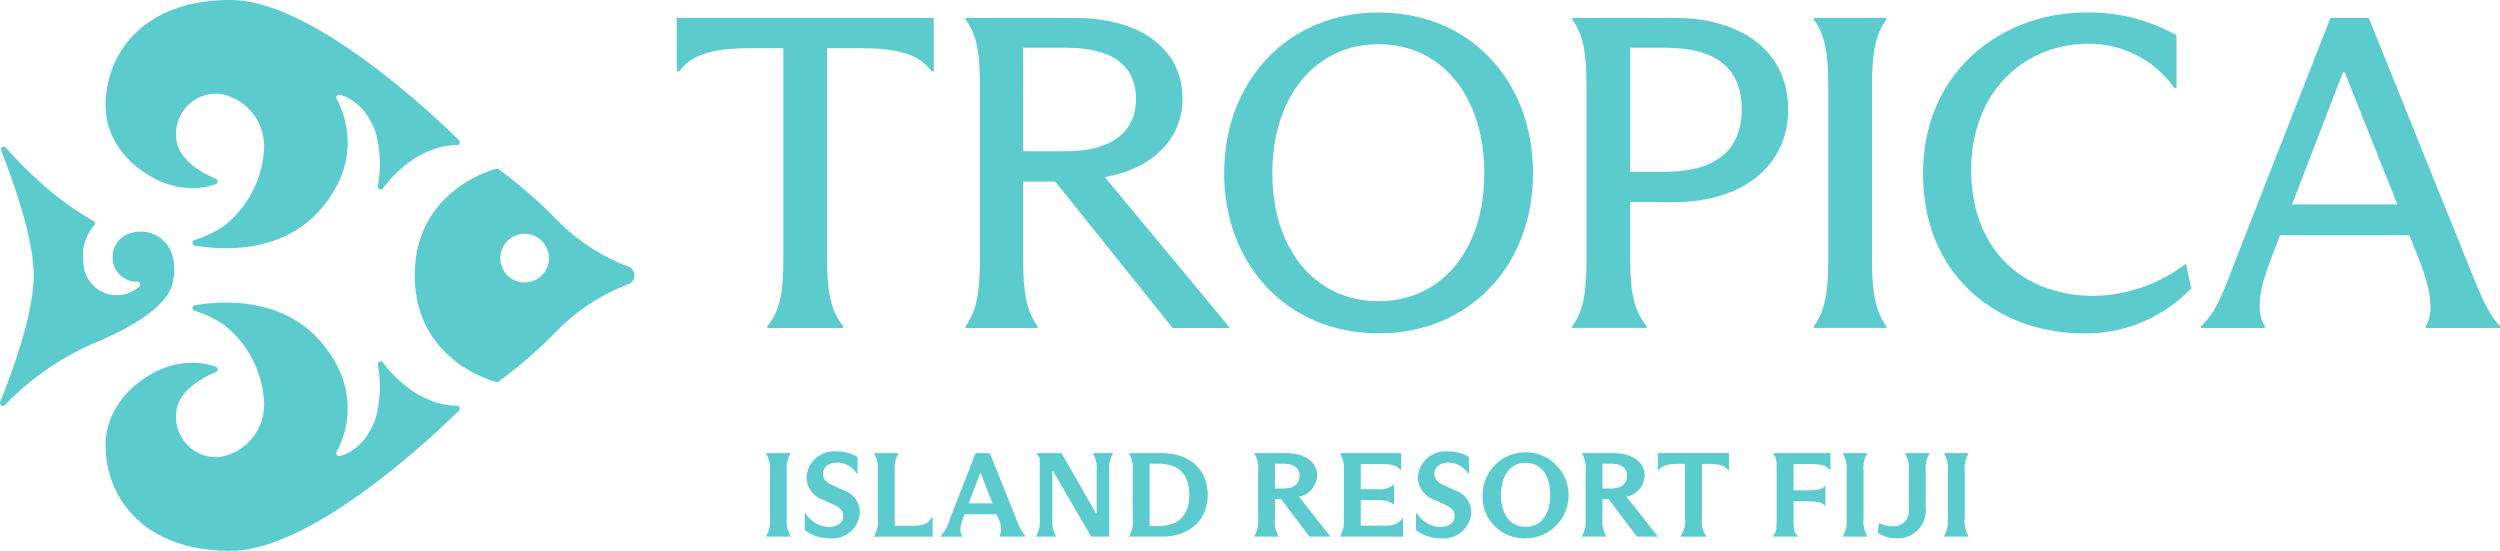 <svg xmlns="http://www.w3.org/2000/svg" xmlns:xlink="http://www.w3.org/1999/xlink" id="Group_2759" data-name="Group 2759" width="254.172" height="56" viewBox="0 0 254.172 56"><defs><clipPath id="clip-path"><rect id="Rectangle_726" data-name="Rectangle 726" width="254.172" height="56" fill="#5bcbcd"></rect></clipPath></defs><g id="Group_2758" data-name="Group 2758" clip-path="url(#clip-path)"><path id="Path_1647" data-name="Path 1647" d="M542.885,45.431c1.316-1.588,1.633-3.493,1.633-6.85V17.168h-3.493c-3.992,0-6.034.817-7.077,2.359h-.272V14.083h26.131v5.444h-.227c-1.043-1.543-3.04-2.359-7.077-2.359h-3.539V38.58c0,3.357.363,5.262,1.633,6.85v.182h-7.712Z" transform="translate(-464.875 -12.267)" fill="#5bcbcd"></path><path id="Path_1648" data-name="Path 1648" d="M788.308,45.521v.091h-5.762l-11.931-14.88h-3.266v7.8c0,3.448.318,5.308,1.452,6.9v.182h-7.3v-.182c1.134-1.588,1.452-3.448,1.452-6.9V21.024c0-3.221-.272-5.217-1.452-6.759v-.182h11.024c6.941,0,11.024,3.312,11.024,8.211,0,3.992-2.9,7.077-7.894,7.984ZM767.349,27.647H771.7c4.718,0,7.122-2.042,7.122-5.308,0-3.448-2.45-5.217-7.077-5.217h-4.4Z" transform="translate(-663.326 -12.267)" fill="#5bcbcd"></path><path id="Path_1649" data-name="Path 1649" d="M965.421,26.192c0-9.391,6.488-16.332,15.7-16.332,9.3,0,15.7,6.941,15.7,16.332s-6.442,16.286-15.7,16.286c-9.209,0-15.7-6.9-15.7-16.286m26.448,0c0-7.758-4.31-13.111-10.752-13.111s-10.8,5.353-10.8,13.111,4.355,13.02,10.8,13.02,10.752-5.262,10.752-13.02" transform="translate(-840.96 -8.589)" fill="#5bcbcd"></path><path id="Path_1650" data-name="Path 1650" d="M1245.8,32.818v5.807c0,3.312.363,5.217,1.678,6.8v.181H1239.9V45.43c1.179-1.588,1.452-3.493,1.452-6.8V21.068c0-3.312-.272-5.262-1.452-6.8v-.182h10.343c6.941,0,11.614,3.448,11.614,9.3,0,5.761-4.673,9.436-11.614,9.436Zm0-15.7V29.733h3.538c4.9,0,7.8-2,7.8-6.351,0-4.4-2.9-6.261-7.8-6.261Z" transform="translate(-1080.057 -12.267)" fill="#5bcbcd"></path><path id="Path_1651" data-name="Path 1651" d="M1430.561,45.431c1.134-1.588,1.452-3.493,1.452-6.8V21.069c0-3.312-.318-5.262-1.452-6.8v-.181h7.349v.181c-1.134,1.542-1.451,3.493-1.451,6.8V38.626c0,3.312.317,5.217,1.451,6.8v.182h-7.349Z" transform="translate(-1246.135 -12.267)" fill="#5bcbcd"></path><path id="Path_1652" data-name="Path 1652" d="M1516.565,26.237c0-10.434,8.075-16.377,16.559-16.377a18.1,18.1,0,0,1,9.209,2.314v5.353h-.227a10.591,10.591,0,0,0-8.71-4.491c-6.624,0-11.931,4.99-11.931,12.793,0,8.393,5.489,12.838,12.43,12.838a15.736,15.736,0,0,0,9.391-3.266l.545,2.5a14.746,14.746,0,0,1-10.934,4.582c-8.619,0-16.332-5.761-16.332-16.241" transform="translate(-1321.052 -8.589)" fill="#5bcbcd"></path><path id="Path_1653" data-name="Path 1653" d="M1762.655,38.4c1.316,3.221,2.087,5.444,3.539,7.032v.182h-7.531v-.182c.907-1.543.408-3.992-.726-6.85l-.953-2.4h-13.156l-.953,2.5c-1.134,2.949-1.542,5.217-.589,6.759v.182H1735.8v-.182c1.633-1.543,2.4-3.811,3.538-6.8l9.617-24.543h3.9Zm-17.6-5.353h10.706l-5.353-13.428h-.182Z" transform="translate(-1512.023 -12.267)" fill="#5bcbcd"></path><path id="Path_1654" data-name="Path 1654" d="M604.294,365.78a3.043,3.043,0,0,0,.366-1.771v-4.837a3,3,0,0,0-.366-1.759v-.061h2.455v.061a2.907,2.907,0,0,0-.366,1.759v4.837a2.95,2.95,0,0,0,.366,1.771v.061h-2.455Z" transform="translate(-526.389 -311.284)" fill="#5bcbcd"></path><path id="Path_1655" data-name="Path 1655" d="M634.611,364.027v-1.734h.073a2.912,2.912,0,0,0,2.381,1.417c.708,0,1.466-.33,1.466-1.124,0-.562-.379-.879-1-1.16l-1.087-.5a2.447,2.447,0,0,1-1.649-2.26,2.8,2.8,0,0,1,3.066-2.638,4.015,4.015,0,0,1,2.125.562v1.7h-.073a2.344,2.344,0,0,0-2-1.123c-.794,0-1.441.391-1.441,1.148,0,.5.318.843,1,1.16l1.173.537a2.347,2.347,0,0,1,1.576,2.211,2.8,2.8,0,0,1-3.078,2.638,4.236,4.236,0,0,1-2.528-.831" transform="translate(-552.798 -310.129)" fill="#5bcbcd"></path><path id="Path_1656" data-name="Path 1656" d="M689.428,365.78a3.081,3.081,0,0,0,.366-1.783v-4.763a3.053,3.053,0,0,0-.366-1.82v-.061h2.455v.061a3.053,3.053,0,0,0-.366,1.82v5.5h1.869c.977,0,1.551-.171,1.893-.867h.086v1.979h-5.936Z" transform="translate(-600.548 -311.284)" fill="#5bcbcd"></path><path id="Path_1657" data-name="Path 1657" d="M749.577,363.947a5.763,5.763,0,0,0,.965,1.832v.061h-2.6v-.061a2.166,2.166,0,0,0-.159-1.808l-.159-.4h-3.261l-.146.378c-.305.806-.391,1.392-.086,1.832v.061h-2.186v-.061a4.556,4.556,0,0,0,.94-1.783l2.6-6.644h1.441Zm-4.8-1.49H747.2l-1.185-3.066h-.073Z" transform="translate(-646.294 -311.283)" fill="#5bcbcd"></path><path id="Path_1658" data-name="Path 1658" d="M817.14,365.78a3.142,3.142,0,0,0,.367-1.832v-6.082l-.318-.476v-.037h2.528l3.505,6.107h.073v-4.238a3.052,3.052,0,0,0-.366-1.807v-.061h2.015v.061a2.962,2.962,0,0,0-.366,1.807v6.62h-1.844l-3.871-6.656h-.073v4.763a3.048,3.048,0,0,0,.366,1.832v.061H817.14Z" transform="translate(-711.796 -311.284)" fill="#5bcbcd"></path><path id="Path_1659" data-name="Path 1659" d="M890.788,359.161a2.844,2.844,0,0,0-.366-1.747v-.061H893.7c2.907,0,4.714,1.673,4.714,4.238s-1.808,4.25-4.714,4.25h-3.273v-.061a2.919,2.919,0,0,0,.366-1.832Zm1.722,5.606h.843c1.869,0,3.188-.843,3.188-3.175s-1.319-3.163-3.188-3.163h-.843Z" transform="translate(-775.63 -311.284)" fill="#5bcbcd"></path><path id="Path_1660" data-name="Path 1660" d="M997.039,365.817v.025h-2.125l-2.87-3.811h-.635v1.942a3.01,3.01,0,0,0,.366,1.808v.061h-2.443v-.061a3.006,3.006,0,0,0,.366-1.808v-4.812a2.8,2.8,0,0,0-.366-1.747v-.061h3.2c1.905,0,3.164.879,3.164,2.284a2.272,2.272,0,0,1-1.845,2.149Zm-5.63-4.861h.879c1.014,0,1.624-.488,1.624-1.307s-.647-1.221-1.6-1.221h-.9Z" transform="translate(-861.789 -311.284)" fill="#5bcbcd"></path><path id="Path_1661" data-name="Path 1661" d="M1063.316,363.973v1.869h-6.376v-.061a3.07,3.07,0,0,0,.367-1.832v-4.787a2.977,2.977,0,0,0-.367-1.747v-.061h6.193v1.7h-.073c-.354-.415-.806-.586-1.881-.586h-2.15v2.553h1.649a2.133,2.133,0,0,0,1.661-.452h.074v2h-.074c-.293-.293-.708-.44-1.661-.44h-1.649v2.6h2.345c.953,0,1.49-.146,1.868-.757Z" transform="translate(-920.681 -311.284)" fill="#5bcbcd"></path><path id="Path_1662" data-name="Path 1662" d="M1116.741,364.027v-1.734h.073a2.913,2.913,0,0,0,2.382,1.417c.708,0,1.465-.33,1.465-1.124,0-.562-.379-.879-1-1.16l-1.087-.5a2.447,2.447,0,0,1-1.648-2.26,2.8,2.8,0,0,1,3.065-2.638,4.013,4.013,0,0,1,2.125.562v1.7h-.073a2.343,2.343,0,0,0-2-1.123c-.794,0-1.441.391-1.441,1.148,0,.5.318.843,1,1.16l1.172.537a2.347,2.347,0,0,1,1.575,2.211,2.8,2.8,0,0,1-3.078,2.638,4.237,4.237,0,0,1-2.528-.831" transform="translate(-972.772 -310.129)" fill="#5bcbcd"></path><path id="Path_1663" data-name="Path 1663" d="M1169.208,360.448a4.373,4.373,0,1,1,4.372,4.409,4.22,4.22,0,0,1-4.372-4.409m6.876,0c0-1.966-.916-3.261-2.5-3.261s-2.5,1.295-2.5,3.261.916,3.237,2.5,3.237,2.5-1.27,2.5-3.237" transform="translate(-1018.476 -310.129)" fill="#5bcbcd"></path><path id="Path_1664" data-name="Path 1664" d="M1255.334,365.817v.025h-2.125l-2.87-3.811h-.635v1.942a3.005,3.005,0,0,0,.366,1.808v.061h-2.443v-.061a3.009,3.009,0,0,0,.367-1.808v-4.812a2.8,2.8,0,0,0-.367-1.747v-.061h3.2c1.905,0,3.163.879,3.163,2.284a2.272,2.272,0,0,1-1.844,2.149Zm-5.63-4.861h.879c1.014,0,1.624-.488,1.624-1.307s-.647-1.221-1.6-1.221h-.9Z" transform="translate(-1086.785 -311.284)" fill="#5bcbcd"></path><path id="Path_1665" data-name="Path 1665" d="M1309.816,365.78a2.608,2.608,0,0,0,.427-1.8v-5.533h-.769c-1.062,0-1.624.22-1.905.647h-.073v-1.747h7.219V359.1h-.074c-.293-.427-.843-.647-1.905-.647h-.769v5.533a2.608,2.608,0,0,0,.427,1.8v.061h-2.577Z" transform="translate(-1138.935 -311.284)" fill="#5bcbcd"></path><path id="Path_1666" data-name="Path 1666" d="M1398.256,365.78c.281-.33.366-.55.366-1.356v-5.679c0-.782-.086-1.014-.366-1.331v-.061h5.838v1.7h-.073c-.305-.415-.806-.586-1.893-.586h-1.783v2.675h1.49c.965,0,1.417-.122,1.673-.452h.073v2h-.073c-.256-.318-.708-.44-1.673-.44h-1.49v2.174c0,.806.086,1.026.427,1.356v.061h-2.516Z" transform="translate(-1217.995 -311.284)" fill="#5bcbcd"></path><path id="Path_1667" data-name="Path 1667" d="M1453.4,365.78a3.041,3.041,0,0,0,.366-1.771v-4.837a3,3,0,0,0-.366-1.759v-.061h2.455v.061a2.906,2.906,0,0,0-.367,1.759v4.837a2.95,2.95,0,0,0,.367,1.771v.061H1453.4Z" transform="translate(-1266.026 -311.284)" fill="#5bcbcd"></path><path id="Path_1668" data-name="Path 1668" d="M1480.89,365.438l.122-.977a3.042,3.042,0,0,0,1.356.33,1.557,1.557,0,0,0,1.673-1.783v-3.859a2.914,2.914,0,0,0-.366-1.734v-.061h2.455v.061a2.91,2.91,0,0,0-.367,1.734v3.676a2.87,2.87,0,0,1-3.029,3.188,3.212,3.212,0,0,1-1.844-.574" transform="translate(-1289.976 -311.284)" fill="#5bcbcd"></path><path id="Path_1669" data-name="Path 1669" d="M1533.253,365.78a3.043,3.043,0,0,0,.366-1.771v-4.837a3,3,0,0,0-.366-1.759v-.061h2.455v.061a2.909,2.909,0,0,0-.366,1.759v4.837a2.952,2.952,0,0,0,.366,1.771v.061h-2.455Z" transform="translate(-1335.589 -311.284)" fill="#5bcbcd"></path><path id="Path_1670" data-name="Path 1670" d="M119.051,14.734c.226,0,.289-.33.128-.489C116.926,12.022,104.36,0,95.969,0,86.722,0,83.261,5.82,83.261,10.706c0,4.924,4.7,7.963,7.686,8.328a7.156,7.156,0,0,0,3.523-.319.291.291,0,0,0,.006-.54c-1.257-.517-4.045-1.939-4.045-4.375a4.078,4.078,0,0,1,4.5-4.254,5.405,5.405,0,0,1,4.444,5.508A10.676,10.676,0,0,1,95.265,23a11.46,11.46,0,0,1-2.952,1.4.291.291,0,0,0,.036.566c2.652.456,8.888.91,12.867-3.792,4.219-4.986,2.357-9.6,1.536-11.115a.291.291,0,0,1,.327-.421c.954.244,2.636,1.092,3.629,3.792a12.129,12.129,0,0,1,.228,5.492.292.292,0,0,0,.519.221c1.231-1.606,3.884-4.364,7.6-4.4" transform="translate(-72.527)" fill="#5bcbcd"></path><path id="Path_1671" data-name="Path 1671" d="M119.051,249.169c.226,0,.289.33.128.489-2.253,2.224-14.819,14.246-23.21,14.246-9.246,0-12.708-5.82-12.708-10.706,0-4.924,4.7-7.963,7.686-8.328a7.156,7.156,0,0,1,3.523.319.291.291,0,0,1,.006.54c-1.257.517-4.045,1.939-4.045,4.375a4.078,4.078,0,0,0,4.5,4.254,5.405,5.405,0,0,0,4.444-5.508,10.675,10.675,0,0,0-4.11-7.946,11.458,11.458,0,0,0-2.952-1.4.291.291,0,0,1,.036-.566c2.652-.456,8.888-.91,12.867,3.792,4.219,4.986,2.357,9.6,1.536,11.115a.291.291,0,0,0,.327.421c.954-.244,2.636-1.092,3.629-3.792a12.129,12.129,0,0,0,.228-5.492.292.292,0,0,1,.519-.221c1.231,1.606,3.884,4.364,7.6,4.4" transform="translate(-72.527 -207.903)" fill="#5bcbcd"></path><path id="Path_1672" data-name="Path 1672" d="M.12,116.1a.291.291,0,0,1,.49-.3,42.065,42.065,0,0,0,3.725,3.73,30.186,30.186,0,0,0,5.174,3.721.289.289,0,0,1,.067.454,4.627,4.627,0,0,0-1.1,3.693,3.409,3.409,0,0,0,4.072,3.33,3.578,3.578,0,0,0,1.61-.8.292.292,0,0,0-.17-.513,2.433,2.433,0,0,1-2.531-2.464c0-2.326,2.47-3.043,4.072-2.4,1.88.755,2.5,2.705,2.05,4.912-.437,2.123-3.234,4.22-8.143,6.262A27.886,27.886,0,0,0,.5,141.961a.292.292,0,0,1-.478-.315C1.16,138.826,3.43,132.7,3.43,128.78c0-3.815-2.147-9.747-3.31-12.683" transform="translate(0 -100.78)" fill="#5bcbcd"></path><path id="Path_1673" data-name="Path 1673" d="M348.874,142.992a20.079,20.079,0,0,1-7.365-4.811,49.022,49.022,0,0,0-5.9-5.119.28.28,0,0,0-.234-.038c-1.04.287-8.279,2.584-8.279,10.841s7.239,10.554,8.279,10.842a.279.279,0,0,0,.234-.038,49.02,49.02,0,0,0,5.9-5.119,20.078,20.078,0,0,1,7.365-4.811.964.964,0,0,0,0-1.747m-10.612,1.591a2.473,2.473,0,1,1,2.474-2.474,2.474,2.474,0,0,1-2.474,2.474" transform="translate(-284.925 -115.866)" fill="#5bcbcd"></path></g></svg>